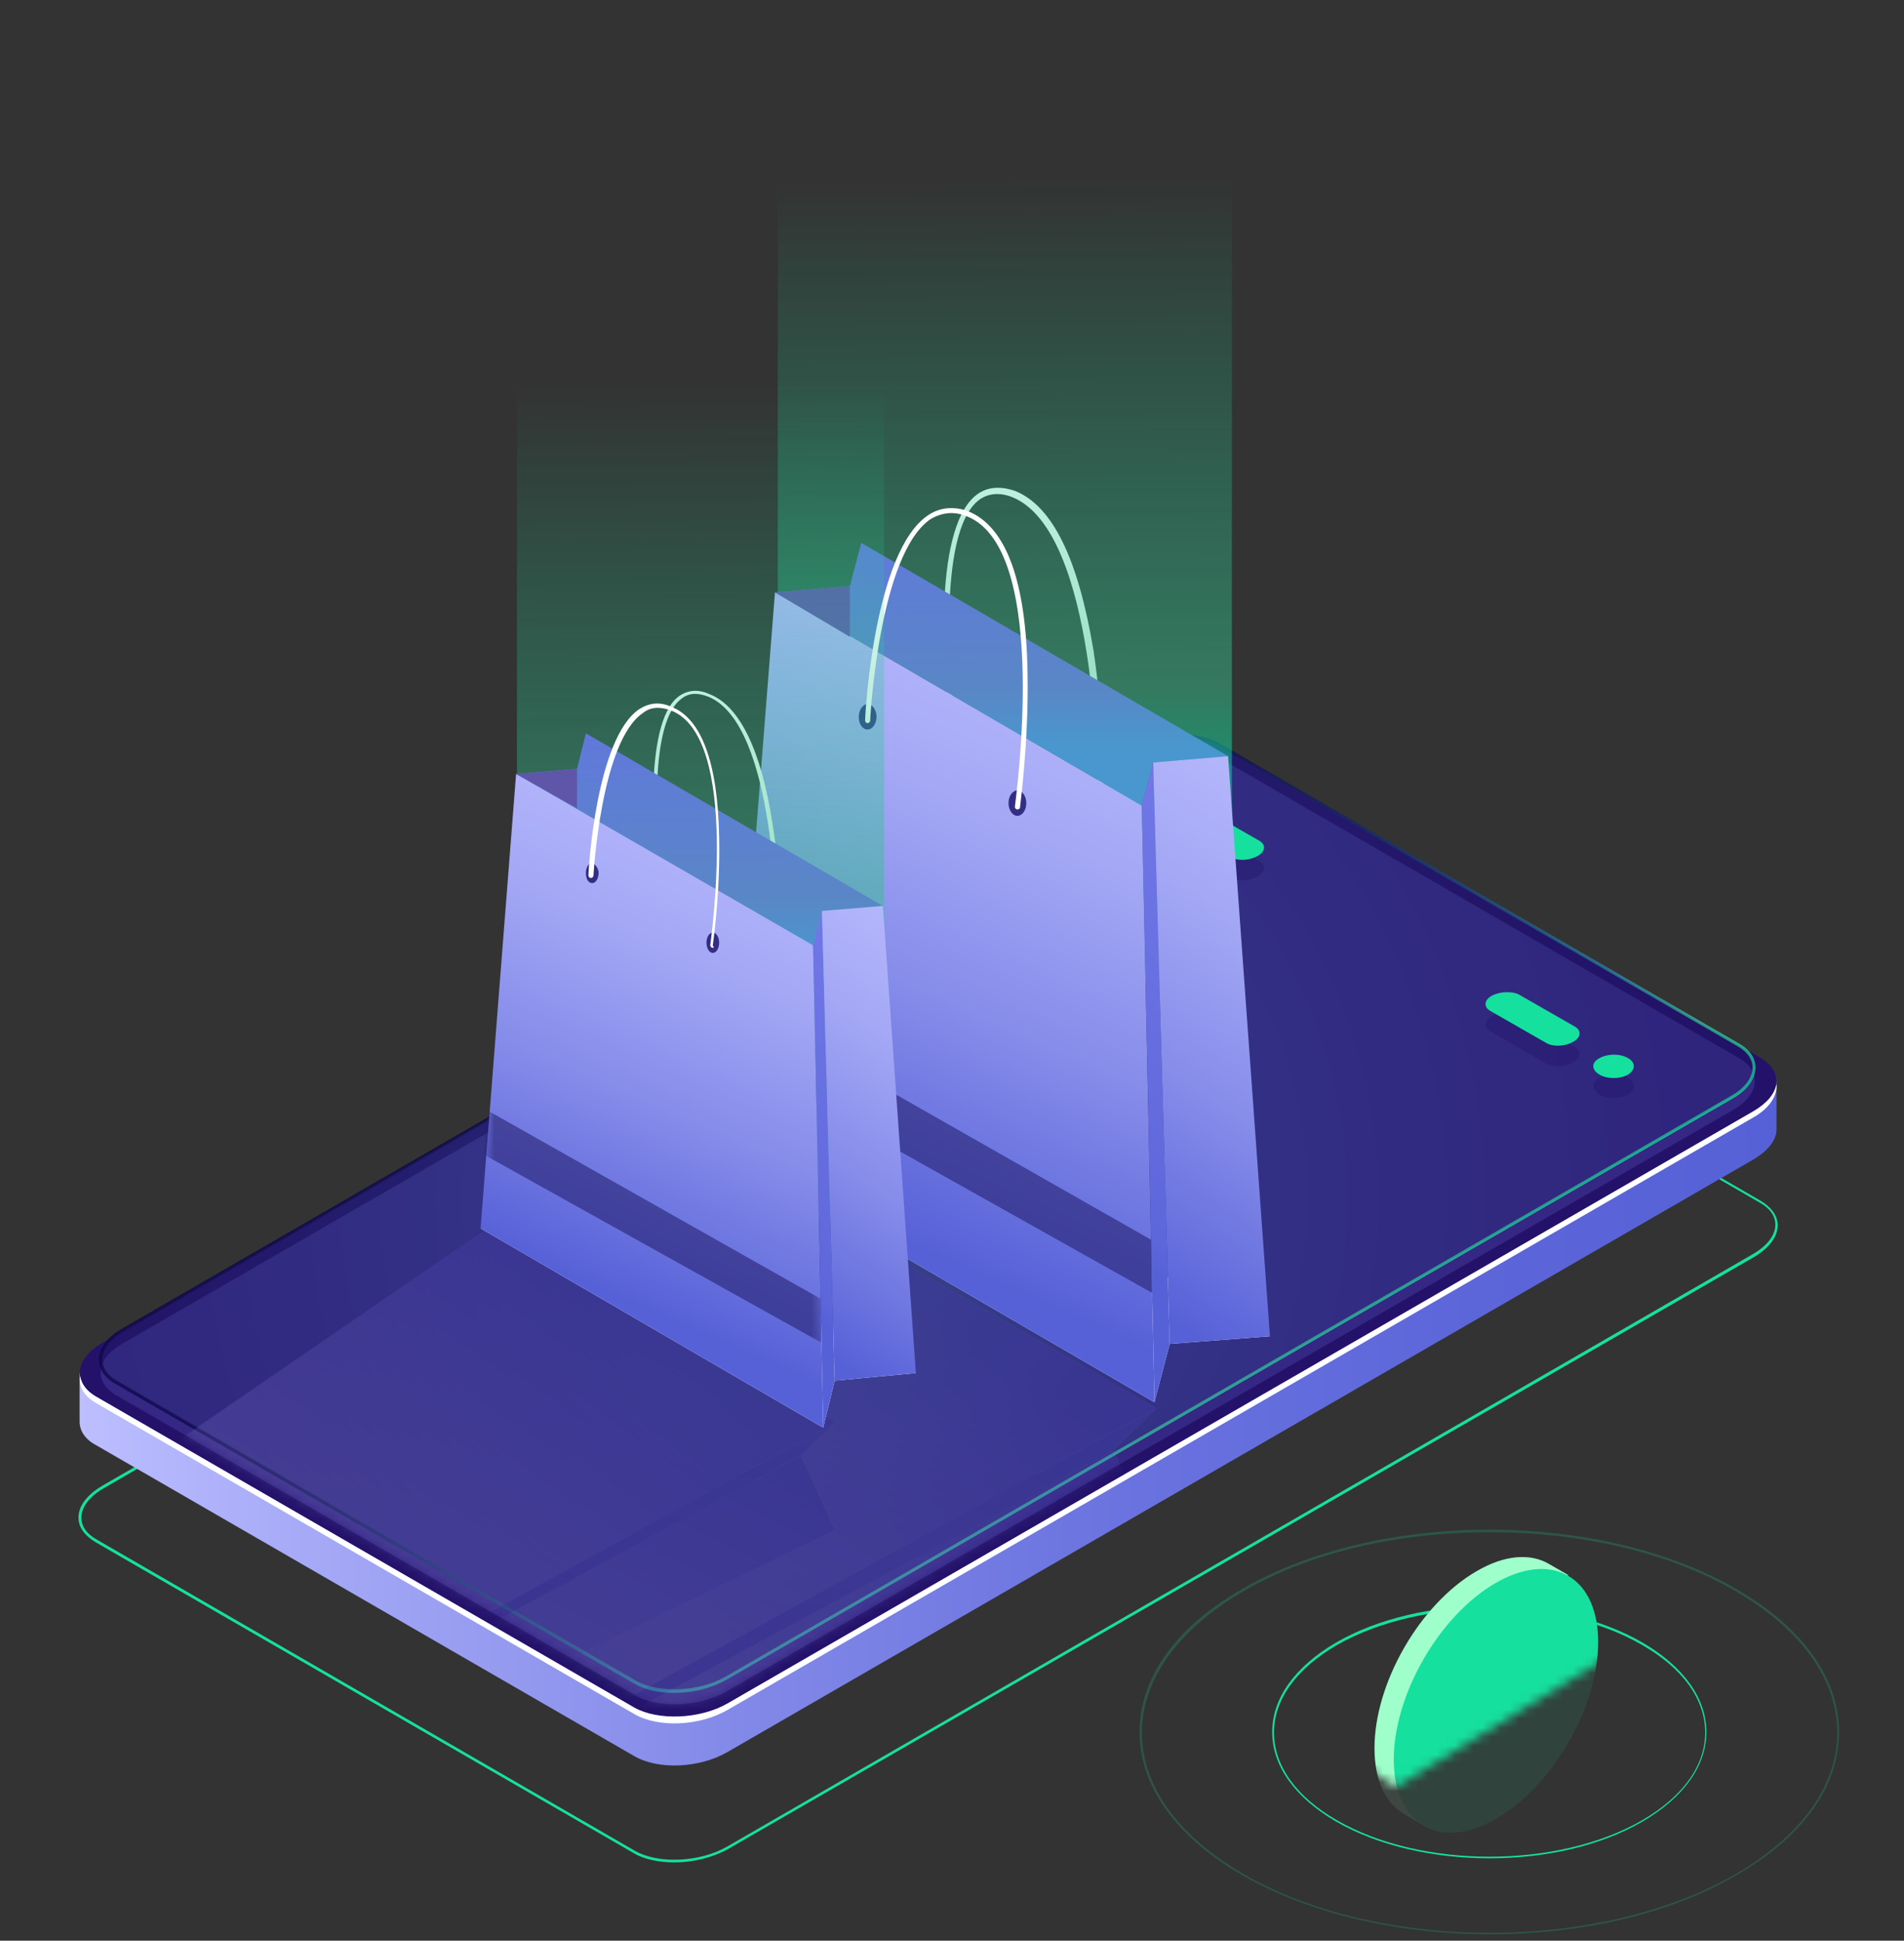 <svg width="210" height="214" viewBox="0 0 210 214" fill="none" xmlns="http://www.w3.org/2000/svg">
<rect x="0" y="0" width="210" height="214" fill="#333333" stroke="none"/>
<path d="M74.39 205.366C72.715 205.366 71.039 205.043 69.879 204.335L10.522 170.048C9.362 169.339 8.653 168.437 8.653 167.341C8.653 166.052 9.62 164.828 11.231 163.861L124.402 98.575C127.495 96.771 132.136 96.578 134.842 98.124L194.199 132.411C195.359 133.12 196.068 134.022 196.068 135.117C196.068 136.406 195.101 137.631 193.49 138.598L80.319 203.883C78.579 204.85 76.453 205.366 74.39 205.366ZM70.008 204.077C72.586 205.559 77.162 205.366 80.191 203.626L193.361 138.275C194.908 137.373 195.81 136.213 195.81 135.053C195.81 134.086 195.23 133.248 194.07 132.604L134.713 98.318C132.136 96.835 127.56 97.029 124.531 98.769L11.425 164.119C9.878 165.021 8.976 166.181 8.976 167.341C8.976 168.308 9.556 169.146 10.716 169.79L70.008 204.077Z" fill="#16E09E"/>
<path d="M195.874 119.263L187.366 120.745L134.777 90.39C132.135 88.844 127.559 89.037 124.465 90.842L23.862 148.845L8.781 151.423V156.772C8.781 157.739 9.361 158.705 10.586 159.35L69.942 193.636C72.585 195.183 77.16 194.989 80.254 193.185L193.425 127.835C195.036 126.868 195.938 125.708 195.938 124.548V119.263H195.874Z" fill="url(#paint0_linear_5499_76178)"/>
<path d="M69.943 188.287L10.587 154C7.944 152.454 8.267 149.811 11.296 148.071L124.466 82.785C127.495 81.045 132.136 80.852 134.778 82.334L194.134 116.621C196.777 118.167 196.455 120.81 193.426 122.55L80.255 187.836C77.162 189.64 72.586 189.833 69.943 188.287Z" fill="#24126A"/>
<path d="M193.36 122.55L80.254 187.836C77.225 189.576 72.585 189.769 69.942 188.287L10.586 154.001C9.555 153.421 8.975 152.583 8.846 151.745C8.652 152.841 9.233 153.936 10.586 154.71L69.942 188.996C72.585 190.543 77.161 190.349 80.254 188.545L193.425 123.195C195.229 122.163 196.067 120.746 195.938 119.521C195.745 120.617 194.907 121.648 193.36 122.55Z" fill="white"/>
<path opacity="0.51" d="M70.071 186.933L12.841 153.872C10.264 152.389 10.586 149.811 13.55 148.136L124.594 84.01C127.559 82.335 132.006 82.141 134.584 83.623L191.813 116.685C194.391 118.168 194.069 120.745 191.104 122.421L80.061 186.547C77.032 188.222 72.585 188.416 70.071 186.933Z" fill="#453C9E"/>
<path opacity="0.8" d="M74.388 186.676C72.713 186.676 71.166 186.353 69.942 185.644L12.712 152.583C11.552 151.938 10.907 150.971 10.907 149.94C10.907 148.716 11.809 147.427 13.421 146.525L124.464 82.399C127.429 80.659 132.005 80.465 134.583 82.012L191.813 115.074C192.973 115.718 193.617 116.685 193.617 117.716C193.617 118.941 192.715 120.23 191.104 121.132L80.06 185.258C78.449 186.16 76.386 186.676 74.388 186.676ZM70.135 185.322C72.648 186.74 77.031 186.547 79.931 184.936L190.975 120.81C192.457 119.972 193.295 118.812 193.295 117.716C193.295 116.814 192.715 115.976 191.684 115.396L134.454 82.334C131.94 80.917 127.558 81.046 124.658 82.721L13.614 146.847C12.132 147.685 11.294 148.845 11.294 149.94C11.294 150.843 11.874 151.68 12.905 152.26L70.135 185.322Z" fill="url(#paint1_linear_5499_76178)"/>
<g opacity="0.3">
<path opacity="0.5" d="M70.071 185.516L12.841 152.454C10.264 150.972 10.586 148.394 13.55 146.718L124.594 82.592C127.559 80.917 132.006 80.723 134.584 82.206L191.813 115.267C194.391 116.75 194.069 119.328 191.104 121.003L80.061 185.129C77.032 186.805 72.585 186.934 70.071 185.516Z" fill="url(#paint2_radial_5499_76178)"/>
<mask id="mask0_5499_76178" style="mask-type:alpha" maskUnits="userSpaceOnUse" x="11" y="82" width="183" height="106">
<path opacity="0.51" d="M70.071 186.933L12.841 153.872C10.264 152.389 10.586 149.811 13.55 148.136L124.594 84.01C127.559 82.335 132.006 82.141 134.584 83.623L191.813 116.685C194.391 118.168 194.069 120.745 191.104 122.421L80.061 186.547C77.032 188.222 72.585 188.416 70.071 186.933Z" fill="#453C9E"/>
</mask>
<g mask="url(#mask0_5499_76178)">
<path d="M65.848 183.949C65.778 183.828 65.587 183.777 65.466 183.847C65.224 183.987 41.221 197.844 33.259 191.612C32.074 190.68 31.565 189.519 31.681 188.32C32.384 182.258 49.002 174.926 49.123 174.856C49.244 174.786 49.295 174.595 49.225 174.474C49.155 174.353 48.964 174.301 48.843 174.371C48.167 174.6 31.861 181.913 31.057 188.358C30.889 189.748 31.468 191.03 32.793 192.205C36.347 195.001 42.838 194.486 52.406 190.902C59.391 188.162 65.573 184.593 65.573 184.593C65.867 184.262 65.918 184.07 65.848 183.949Z" fill="white"/>
<path d="M127.596 169.958L80.702 143.047L85.317 138.443L80.637 128.376L127.53 155.287L122.794 159.961L127.596 169.958Z" fill="white"/>
<path d="M69.886 197.942L29.293 174.667L32.785 171.196L29.262 163.694L69.854 186.97L66.363 190.44L69.886 197.942Z" fill="#0BCD8D"/>
<path opacity="0.5" d="M83.786 189.807L11.064 231.793L-13.873 188.601L30.212 163.149C30.399 163.04 30.676 163.086 30.979 163.323L49.939 172.915L83.786 189.807Z" fill="url(#paint3_linear_5499_76178)"/>
<path d="M29.262 163.694L80.636 128.376L127.53 155.287L69.855 186.97L29.262 163.694Z" fill="url(#paint4_linear_5499_76178)"/>
<path d="M66.364 190.442L122.795 159.963L127.531 155.289L69.856 186.971L66.364 190.442Z" fill="url(#paint5_linear_5499_76178)"/>
<path d="M69.886 197.943L127.595 169.958L122.794 159.962L66.363 190.441L69.886 197.943Z" fill="url(#paint6_linear_5499_76178)"/>
<path d="M32.786 171.197L37.636 168.398L29.263 163.695L32.786 171.197Z" fill="#06B37A"/>
<path d="M63.967 174.532C64.238 175 63.914 175.694 63.245 176.08C62.575 176.467 61.813 176.4 61.543 175.931C61.272 175.463 61.596 174.769 62.265 174.383C62.934 173.996 63.697 174.063 63.967 174.532Z" fill="#322E84"/>
<path d="M46.742 166.534C47.348 166.184 47.744 165.47 47.464 164.985C47.184 164.5 46.489 164.417 45.762 164.836C45.156 165.186 44.76 165.9 45.04 166.385C45.32 166.87 46.136 166.884 46.742 166.534Z" fill="#322E84"/>
<path d="M63.359 174.881C63.289 174.759 63.098 174.708 62.977 174.778C62.734 174.918 40.398 192.501 32.557 186.199C31.372 185.267 30.863 184.106 30.839 182.665C31.243 175.805 46.512 165.858 46.755 165.718C46.876 165.648 46.927 165.457 46.857 165.335C46.787 165.214 46.596 165.163 46.475 165.233C45.868 165.583 30.72 175.46 30.336 182.632C30.238 184.143 30.887 185.547 32.142 186.6C35.696 189.397 42.029 188.327 50.948 183.339C57.564 179.681 63.257 175.263 63.378 175.193C63.378 175.193 63.429 175.002 63.359 174.881Z" fill="white"/>
<path d="M42.34 179.941C42.27 179.819 42.079 179.768 41.957 179.838C41.715 179.978 22.319 191.176 15.994 186.1C15.07 185.34 14.58 184.492 14.767 183.414C15.353 178.55 28.73 172.605 28.851 172.535C28.972 172.465 29.023 172.274 29.023 172.274C28.953 172.152 28.762 172.101 28.762 172.101C28.277 172.381 15.021 178.257 14.384 183.312C14.268 184.51 14.707 185.55 15.822 186.361C18.592 188.641 24.025 188.252 31.686 185.284C37.388 183.123 42.359 180.253 42.359 180.253C42.359 180.253 42.41 180.062 42.34 179.941Z" fill="white"/>
<path d="M92.085 168.676L54.277 146.864L58.133 143.183L54.259 135.075L92.189 156.817L88.333 160.498L92.085 168.676Z" fill="white"/>
<path d="M45.654 191.279L12.79 172.431L15.694 169.623L12.82 163.524L45.684 182.372L42.779 185.18L45.654 191.279Z" fill="#0BCD8D"/>
<path opacity="0.5" d="M61.508 181.906L-11.655 224.146L-31.757 189.328L12.595 163.721C12.784 163.612 13.045 163.629 13.317 163.809L27.689 172.14L61.508 181.906Z" fill="url(#paint7_linear_5499_76178)"/>
<path d="M12.821 163.525L54.26 135.075L92.189 156.817L45.564 182.443L12.821 163.525Z" fill="url(#paint8_linear_5499_76178)"/>
<path d="M42.78 185.181L88.333 160.497L92.188 156.817L45.563 182.443L42.78 185.181Z" fill="url(#paint9_linear_5499_76178)"/>
<path d="M45.653 191.28L92.084 168.676L88.332 160.498L42.779 185.181L45.653 191.28Z" fill="url(#paint10_linear_5499_76178)"/>
<path d="M15.694 169.624L19.452 167.455L12.82 163.526L15.694 169.624Z" fill="#06B37A"/>
<path d="M40.761 172.447C40.955 172.781 40.677 173.303 40.141 173.613C39.606 173.922 39.015 173.901 38.822 173.566C38.628 173.232 38.906 172.71 39.441 172.4C39.977 172.091 40.568 172.112 40.761 172.447Z" fill="#322E84"/>
<path d="M26.825 165.946C27.31 165.666 27.655 165.143 27.445 164.78C27.235 164.416 26.731 164.383 26.125 164.733C25.64 165.013 25.295 165.536 25.505 165.899C25.766 166.072 26.34 166.226 26.825 165.946Z" fill="#322E84"/>
<path d="M40.276 172.726C40.206 172.605 40.014 172.554 39.893 172.624C39.651 172.764 21.692 187.012 15.297 181.814C14.373 181.054 13.814 180.084 14 179.007C14.357 173.467 26.666 165.391 26.787 165.321C26.908 165.251 26.959 165.06 26.889 164.938C26.819 164.817 26.628 164.766 26.507 164.836C26.022 165.116 13.835 173.122 13.426 178.853C13.38 180.173 13.819 181.213 14.933 182.024C17.704 184.303 22.857 183.43 30.079 179.422C35.483 176.463 40.033 172.866 40.033 172.866C40.346 172.848 40.346 172.848 40.276 172.726Z" fill="white"/>
</g>
</g>
<path opacity="0.4" d="M179.568 120.681C178.666 121.197 177.248 121.197 176.41 120.681C175.508 120.165 175.508 119.328 176.41 118.876C177.312 118.361 178.73 118.361 179.568 118.876C180.406 119.392 180.406 120.23 179.568 120.681Z" fill="#24126A"/>
<path opacity="0.4" d="M167.517 111.916L173.704 115.461C174.478 115.912 174.349 116.686 173.511 117.137C172.609 117.652 171.32 117.717 170.546 117.266L164.359 113.721C163.586 113.27 163.715 112.496 164.553 112.045C165.39 111.53 166.744 111.465 167.517 111.916Z" fill="#24126A"/>
<path opacity="0.4" d="M132.715 91.422L138.902 94.966C139.676 95.417 139.547 96.191 138.709 96.642C137.807 97.157 136.518 97.222 135.744 96.771L129.557 93.226C128.784 92.775 128.913 92.002 129.751 91.55C130.589 91.035 131.942 90.97 132.715 91.422Z" fill="#24126A"/>
<path d="M179.568 118.49C178.666 119.005 177.248 119.005 176.41 118.49C175.508 117.974 175.508 117.136 176.41 116.685C177.312 116.169 178.73 116.169 179.568 116.685C180.406 117.136 180.406 117.974 179.568 118.49Z" fill="#16E09E"/>
<path d="M167.517 109.66L173.704 113.205C174.478 113.656 174.349 114.429 173.511 114.88C172.609 115.396 171.32 115.46 170.546 115.009L164.359 111.465C163.586 111.014 163.715 110.24 164.553 109.789C165.39 109.338 166.744 109.273 167.517 109.66Z" fill="#16E09E"/>
<path d="M132.715 89.166L138.902 92.711C139.676 93.162 139.547 93.935 138.709 94.386C137.807 94.902 136.518 94.966 135.744 94.515L129.557 90.971C128.784 90.519 128.913 89.746 129.751 89.295C130.589 88.779 131.942 88.715 132.715 89.166Z" fill="#16E09E"/>
<g opacity="0.1">
<path d="M151.596 192.772C151.596 185.554 156.623 176.853 162.874 173.244C165.968 171.439 168.803 171.246 170.866 172.471L172.992 173.695L172.348 173.76C173.444 175.113 174.152 177.175 174.152 179.753C174.152 186.971 169.126 195.672 162.874 199.281C160.747 200.505 158.749 200.957 157.009 200.763L157.074 201.343L154.883 200.054L154.818 199.99C152.82 198.83 151.596 196.316 151.596 192.772Z" fill="#9FFFCB"/>
<path d="M172.975 192.157C177.371 184.543 177.361 176.308 172.953 173.763C168.546 171.218 161.409 175.327 157.013 182.941C152.617 190.554 152.627 198.789 157.035 201.334C161.443 203.879 168.579 199.77 172.975 192.157Z" fill="#16E09E"/>
</g>
<path opacity="0.2" d="M164.293 213.293C154.432 213.293 144.572 211.101 137.031 206.783C129.749 202.594 125.688 196.987 125.688 190.994C125.688 185 129.684 179.393 137.031 175.204C152.048 166.503 176.473 166.503 191.49 175.204C198.772 179.393 202.833 185 202.833 190.994C202.833 196.987 198.837 202.594 191.49 206.783C184.014 211.166 174.153 213.293 164.293 213.293ZM164.293 168.952C154.497 168.952 144.636 171.079 137.16 175.462C129.942 179.651 125.946 185.193 125.946 191.058C125.946 196.923 129.942 202.465 137.16 206.654C152.112 215.29 176.473 215.29 191.425 206.654C198.644 202.465 202.639 196.923 202.639 191.058C202.639 185.193 198.644 179.651 191.425 175.462C183.949 171.079 174.089 168.952 164.293 168.952Z" fill="#16E09E"/>
<path d="M164.292 204.914C158.169 204.914 152.047 203.561 147.342 200.854C142.831 198.212 140.317 194.731 140.317 190.993C140.317 187.256 142.831 183.775 147.342 181.133C156.687 175.719 171.832 175.719 181.177 181.133C185.689 183.775 188.202 187.256 188.202 190.993C188.202 194.731 185.689 198.212 181.177 200.854C176.537 203.561 170.415 204.914 164.292 204.914ZM164.292 177.395C158.234 177.395 152.111 178.748 147.471 181.391C143.024 183.969 140.511 187.384 140.511 191.058C140.511 194.667 142.96 198.147 147.471 200.725C156.752 206.074 171.832 206.074 181.113 200.725C185.56 198.147 188.073 194.731 188.073 191.058C188.073 187.384 185.624 183.969 181.113 181.391C176.473 178.684 170.35 177.395 164.292 177.395Z" fill="#16E09E"/>
<mask id="mask1_5499_76178" style="mask-type:alpha" maskUnits="userSpaceOnUse" x="130" y="146" width="51" height="52">
<path d="M130.876 182.351L180.934 146.187V180.512L153.964 197.062L130.876 182.351Z" fill="#D9D9D9"/>
</mask>
<g mask="url(#mask1_5499_76178)">
<path d="M151.599 192.772C151.599 185.554 156.626 176.854 162.877 173.244C165.971 171.44 168.806 171.247 170.869 172.471L172.995 173.696L172.351 173.76C173.446 175.113 174.155 177.176 174.155 179.754C174.155 186.972 169.128 195.672 162.877 199.281C160.75 200.506 158.752 200.957 157.012 200.764L157.077 201.344L154.885 200.055L154.821 199.99C152.823 198.83 151.599 196.317 151.599 192.772Z" fill="#9FFFCB"/>
<path d="M172.977 192.157C177.373 184.544 177.363 176.308 172.955 173.764C168.548 171.219 161.411 175.327 157.015 182.941C152.619 190.555 152.629 198.79 157.037 201.335C161.445 203.88 168.581 199.771 172.977 192.157Z" fill="#16E09E"/>
</g>
<path d="M121.311 86.879C121.171 86.879 121.031 86.739 121.031 86.599C121.031 86.319 121.031 58.604 111.652 54.824C110.252 54.264 108.993 54.404 108.013 55.104C103.114 58.744 105.073 76.801 105.073 76.941C105.073 77.081 104.933 77.221 104.793 77.221C104.653 77.221 104.513 77.081 104.513 76.941C104.373 76.241 102.554 58.464 107.733 54.544C108.853 53.704 110.252 53.564 111.932 54.124C116.131 55.804 118.931 61.683 120.611 71.761C121.731 79.18 121.731 86.319 121.731 86.319C121.591 86.739 121.451 86.879 121.311 86.879Z" fill="white"/>
<path d="M140.068 147.35L93.315 120.194L91.635 126.493L80.577 127.473L127.33 154.628L129.009 148.189L140.068 147.35Z" fill="white"/>
<path d="M135.449 83.38L94.995 59.864L93.735 64.623L85.477 65.323L125.93 88.839L127.19 84.08L135.449 83.38Z" fill="#7C4EFF"/>
<path opacity="0.5" d="M135.87 116.082V12.721H85.788V75.38C85.788 75.647 85.967 75.913 86.325 76.091L104.186 90.398L135.87 116.082Z" fill="url(#paint11_linear_5499_76178)"/>
<path d="M85.476 65.323L80.577 127.473L127.33 154.629L125.93 88.839L85.476 65.323Z" fill="url(#paint12_linear_5499_76178)"/>
<path opacity="0.6" d="M83.23 111.82L82.591 117.614L127.345 142.721V136.927L83.23 111.82Z" fill="#252070"/>
<path d="M127.191 84.08L129.011 148.19L127.331 154.629L125.932 88.839L127.191 84.08Z" fill="url(#paint13_linear_5499_76178)"/>
<path d="M135.448 83.379L140.067 147.349L129.009 148.189L127.189 84.079L135.448 83.379Z" fill="url(#paint14_linear_5499_76178)"/>
<path d="M93.736 64.623V70.222L85.478 65.323L93.736 64.623Z" fill="#5F56AA"/>
<path d="M112.214 89.959C112.755 89.959 113.194 89.332 113.194 88.559C113.194 87.786 112.755 87.159 112.214 87.159C111.673 87.159 111.234 87.786 111.234 88.559C111.234 89.332 111.673 89.959 112.214 89.959Z" fill="#322E84"/>
<path d="M96.675 79.041C96.675 79.741 96.256 80.441 95.696 80.441C95.136 80.441 94.716 79.881 94.716 79.041C94.716 78.341 95.136 77.641 95.696 77.641C96.256 77.641 96.675 78.341 96.675 79.041Z" fill="#322E84"/>
<path d="M112.213 89.259C112.073 89.259 111.933 89.119 111.933 88.979C111.933 88.699 115.993 60.564 106.614 56.924C105.214 56.364 103.955 56.504 102.695 57.204C96.956 60.983 95.976 79.181 95.976 79.461C95.976 79.601 95.836 79.741 95.696 79.741C95.556 79.741 95.416 79.601 95.416 79.461C95.416 78.761 96.396 60.704 102.415 56.784C103.675 55.944 105.214 55.804 106.754 56.364C110.954 58.044 113.193 64.063 113.333 74.281C113.473 81.84 112.493 88.979 112.493 89.119C112.493 89.119 112.353 89.259 112.213 89.259Z" fill="white"/>
<path d="M85.899 102.697C85.759 102.697 85.619 102.557 85.619 102.417C85.619 102.137 85.619 79.74 78.06 76.801C76.94 76.381 75.96 76.381 75.12 77.081C71.201 80.02 72.741 94.578 72.741 94.718C72.741 94.858 72.601 94.998 72.601 94.998C72.461 94.998 72.321 94.858 72.321 94.858C72.321 94.298 70.781 79.88 74.84 76.801C75.82 76.101 76.94 75.961 78.2 76.521C81.559 77.781 83.939 82.68 85.199 90.799C86.178 96.818 86.178 102.557 86.178 102.557C86.178 102.557 86.038 102.697 85.899 102.697Z" fill="white"/>
<path d="M101.015 151.409L63.221 129.573L61.962 134.752L53.003 135.452L90.797 157.428L92.057 152.249L101.015 151.409Z" fill="white"/>
<path d="M97.374 99.898L64.62 80.861L63.64 84.78L56.921 85.34L89.676 104.377L90.656 100.457L97.374 99.898Z" fill="#7C4EFF"/>
<path opacity="0.5" d="M97.508 139.524V35.098H57.017V98.403C57.017 98.672 57.163 98.942 57.456 99.121L71.961 109.358L97.508 139.524Z" fill="url(#paint15_linear_5499_76178)"/>
<path d="M56.922 85.34L53.003 135.452L90.797 157.428L89.677 104.237L56.922 85.34Z" fill="url(#paint16_linear_5499_76178)"/>
<mask id="mask2_5499_76178" style="mask-type:alpha" maskUnits="userSpaceOnUse" x="53" y="85" width="38" height="73">
<path d="M56.922 85.34L53.003 135.452L90.797 157.428L89.677 104.237L56.922 85.34Z" fill="url(#paint17_linear_5499_76178)"/>
</mask>
<g mask="url(#mask2_5499_76178)">
<path opacity="0.6" d="M53.82 122.475L53.287 127.27L90.582 148.049V143.254L53.82 122.475Z" fill="#252070"/>
</g>
<path d="M90.656 100.457L92.056 152.249L90.797 157.428L89.677 104.237L90.656 100.457Z" fill="url(#paint18_linear_5499_76178)"/>
<path d="M97.376 99.897L101.016 151.409L92.057 152.249L90.657 100.457L97.376 99.897Z" fill="url(#paint19_linear_5499_76178)"/>
<path d="M63.642 84.78V89.119L56.923 85.34L63.642 84.78Z" fill="#5F56AA"/>
<path d="M78.619 105.077C79.005 105.077 79.319 104.575 79.319 103.957C79.319 103.338 79.005 102.837 78.619 102.837C78.232 102.837 77.919 103.338 77.919 103.957C77.919 104.575 78.232 105.077 78.619 105.077Z" fill="#322E84"/>
<path d="M66.021 96.258C66.021 96.818 65.741 97.378 65.321 97.378C64.901 97.378 64.621 96.958 64.621 96.258C64.621 95.698 64.901 95.138 65.321 95.138C65.601 95.278 66.021 95.698 66.021 96.258Z" fill="#322E84"/>
<path d="M78.617 104.516C78.477 104.516 78.337 104.377 78.337 104.237C78.337 103.957 81.697 81.28 73.998 78.341C72.878 77.921 71.758 77.921 70.918 78.621C66.299 81.7 65.459 96.398 65.459 96.538C65.459 96.678 65.319 96.818 65.179 96.818C65.039 96.818 64.899 96.678 64.899 96.538C64.899 95.978 65.739 81.42 70.499 78.201C71.618 77.501 72.738 77.361 73.998 77.921C77.357 79.18 79.177 84.08 79.317 92.338C79.457 98.497 78.617 104.237 78.617 104.237C78.757 104.516 78.757 104.516 78.617 104.516Z" fill="white"/>
<defs>
<linearGradient id="paint0_linear_5499_76178" x1="8.816" y1="142.013" x2="195.902" y2="142.013" gradientUnits="userSpaceOnUse">
<stop stop-color="#BCBEFF"/>
<stop offset="0.151" stop-color="#A3A7F5"/>
<stop offset="0.387" stop-color="#8289E8"/>
<stop offset="0.612" stop-color="#6A73DF"/>
<stop offset="0.822" stop-color="#5C66D9"/>
<stop offset="1" stop-color="#5761D7"/>
</linearGradient>
<linearGradient id="paint1_linear_5499_76178" x1="128.416" y1="168.481" x2="76.193" y2="99.178" gradientUnits="userSpaceOnUse">
<stop stop-color="#16E09E"/>
<stop offset="0.105" stop-color="#37BF9E"/>
<stop offset="0.22" stop-color="#2C87A1"/>
<stop offset="0.338" stop-color="#235F87"/>
<stop offset="0.459" stop-color="#1C3F72"/>
<stop offset="0.582" stop-color="#162561"/>
<stop offset="0.711" stop-color="#121355"/>
<stop offset="0.846" stop-color="#10084E"/>
<stop offset="1" stop-color="#0F054C"/>
</linearGradient>
<radialGradient id="paint2_radial_5499_76178" cx="0" cy="0" r="1" gradientUnits="userSpaceOnUse" gradientTransform="translate(92.99 132.216) scale(146.432 146.432)">
<stop stop-color="#16E09E"/>
<stop offset="0.105" stop-color="#37BF96"/>
<stop offset="0.22" stop-color="#2C87A1"/>
<stop offset="0.338" stop-color="#235F87"/>
<stop offset="0.459" stop-color="#1C3F72"/>
<stop offset="0.582" stop-color="#162561"/>
<stop offset="0.711" stop-color="#121355"/>
<stop offset="0.846" stop-color="#10084E"/>
<stop offset="1" stop-color="#0F054C"/>
</radialGradient>
<linearGradient id="paint3_linear_5499_76178" x1="47.751" y1="175.362" x2="5.743" y2="199.615" gradientUnits="userSpaceOnUse">
<stop stop-color="#16E09E"/>
<stop offset="0.105" stop-color="#37BF8E"/>
<stop offset="1" stop-color="#16E09E" stop-opacity="0"/>
</linearGradient>
<linearGradient id="paint4_linear_5499_76178" x1="50.894" y1="202.28" x2="96.97" y2="139.311" gradientUnits="userSpaceOnUse">
<stop stop-color="#BCBEFF"/>
<stop offset="0.166" stop-color="#B6B8FC"/>
<stop offset="0.396" stop-color="#A4A8F5"/>
<stop offset="0.662" stop-color="#868DEA"/>
<stop offset="0.955" stop-color="#5E67DA"/>
<stop offset="1" stop-color="#5761D7"/>
</linearGradient>
<linearGradient id="paint5_linear_5499_76178" x1="97.186" y1="226.469" x2="114.772" y2="162.381" gradientUnits="userSpaceOnUse">
<stop stop-color="#8083EF"/>
<stop offset="0.955" stop-color="#5E67DA"/>
<stop offset="1" stop-color="#5761D7"/>
</linearGradient>
<linearGradient id="paint6_linear_5499_76178" x1="88.743" y1="221.645" x2="118.942" y2="160.569" gradientUnits="userSpaceOnUse">
<stop stop-color="#BCBEFF"/>
<stop offset="0.166" stop-color="#B6B8FC"/>
<stop offset="0.396" stop-color="#A4A8F5"/>
<stop offset="0.662" stop-color="#868DEA"/>
<stop offset="0.955" stop-color="#5E67DA"/>
<stop offset="1" stop-color="#5761D7"/>
</linearGradient>
<linearGradient id="paint7_linear_5499_76178" x1="28.405" y1="172.83" x2="-13.858" y2="197.23" gradientUnits="userSpaceOnUse">
<stop stop-color="#16E09E"/>
<stop offset="0.105" stop-color="#37BF8E"/>
<stop offset="1" stop-color="#16E09E" stop-opacity="0"/>
</linearGradient>
<linearGradient id="paint8_linear_5499_76178" x1="30.329" y1="194.753" x2="67.558" y2="143.931" gradientUnits="userSpaceOnUse">
<stop stop-color="#BCBEFF"/>
<stop offset="0.166" stop-color="#B6B8FC"/>
<stop offset="0.396" stop-color="#A4A8F5"/>
<stop offset="0.662" stop-color="#868DEA"/>
<stop offset="0.955" stop-color="#5E67DA"/>
<stop offset="1" stop-color="#5761D7"/>
</linearGradient>
<linearGradient id="paint9_linear_5499_76178" x1="66.855" y1="212.862" x2="79.624" y2="161.954" gradientUnits="userSpaceOnUse">
<stop stop-color="#8083EF"/>
<stop offset="0.955" stop-color="#5E67DA"/>
<stop offset="1" stop-color="#5761D7"/>
</linearGradient>
<linearGradient id="paint10_linear_5499_76178" x1="60.796" y1="210.271" x2="85.061" y2="160.952" gradientUnits="userSpaceOnUse">
<stop stop-color="#BCBEFF"/>
<stop offset="0.166" stop-color="#B6B8FC"/>
<stop offset="0.396" stop-color="#A4A8F5"/>
<stop offset="0.662" stop-color="#868DEA"/>
<stop offset="0.955" stop-color="#5E67DA"/>
<stop offset="1" stop-color="#5761D7"/>
</linearGradient>
<linearGradient id="paint11_linear_5499_76178" x1="106.5" y1="82.5" x2="106" y2="20" gradientUnits="userSpaceOnUse">
<stop stop-color="#16E09E"/>
<stop offset="0.105" stop-color="#37BF8E"/>
<stop offset="1" stop-color="#16E09E" stop-opacity="0"/>
</linearGradient>
<linearGradient id="paint12_linear_5499_76178" x1="129.709" y1="64.763" x2="98.214" y2="136.152" gradientUnits="userSpaceOnUse">
<stop stop-color="#BCBEFF"/>
<stop offset="0.166" stop-color="#B6B8FC"/>
<stop offset="0.396" stop-color="#A4A8F5"/>
<stop offset="0.662" stop-color="#868DEA"/>
<stop offset="0.955" stop-color="#5E67DA"/>
<stop offset="1" stop-color="#5761D7"/>
</linearGradient>
<linearGradient id="paint13_linear_5499_76178" x1="173.803" y1="92.759" x2="127.093" y2="140.032" gradientUnits="userSpaceOnUse">
<stop stop-color="#8083EF"/>
<stop offset="0.955" stop-color="#5E67DA"/>
<stop offset="1" stop-color="#5761D7"/>
</linearGradient>
<linearGradient id="paint14_linear_5499_76178" x1="165.403" y1="87.859" x2="127.609" y2="144.55" gradientUnits="userSpaceOnUse">
<stop stop-color="#BCBEFF"/>
<stop offset="0.166" stop-color="#B6B8FC"/>
<stop offset="0.396" stop-color="#A4A8F5"/>
<stop offset="0.662" stop-color="#868DEA"/>
<stop offset="0.955" stop-color="#5E67DA"/>
<stop offset="1" stop-color="#5761D7"/>
</linearGradient>
<linearGradient id="paint15_linear_5499_76178" x1="73.762" y1="105.596" x2="73.131" y2="42.454" gradientUnits="userSpaceOnUse">
<stop stop-color="#16E09E"/>
<stop offset="0.105" stop-color="#37BF8E"/>
<stop offset="1" stop-color="#16E09E" stop-opacity="0"/>
</linearGradient>
<linearGradient id="paint16_linear_5499_76178" x1="92.72" y1="84.888" x2="67.322" y2="142.541" gradientUnits="userSpaceOnUse">
<stop stop-color="#BCBEFF"/>
<stop offset="0.166" stop-color="#B6B8FC"/>
<stop offset="0.396" stop-color="#A4A8F5"/>
<stop offset="0.662" stop-color="#868DEA"/>
<stop offset="0.955" stop-color="#5E67DA"/>
<stop offset="1" stop-color="#5761D7"/>
</linearGradient>
<linearGradient id="paint17_linear_5499_76178" x1="92.72" y1="84.888" x2="67.322" y2="142.541" gradientUnits="userSpaceOnUse">
<stop stop-color="#BCBEFF"/>
<stop offset="0.166" stop-color="#B6B8FC"/>
<stop offset="0.396" stop-color="#A4A8F5"/>
<stop offset="0.662" stop-color="#868DEA"/>
<stop offset="0.955" stop-color="#5E67DA"/>
<stop offset="1" stop-color="#5761D7"/>
</linearGradient>
<linearGradient id="paint18_linear_5499_76178" x1="126.667" y1="107.466" x2="88.964" y2="143.978" gradientUnits="userSpaceOnUse">
<stop stop-color="#8083EF"/>
<stop offset="0.955" stop-color="#5E67DA"/>
<stop offset="1" stop-color="#5761D7"/>
</linearGradient>
<linearGradient id="paint19_linear_5499_76178" x1="121.394" y1="103.516" x2="90.816" y2="149.19" gradientUnits="userSpaceOnUse">
<stop stop-color="#BCBEFF"/>
<stop offset="0.166" stop-color="#B6B8FC"/>
<stop offset="0.396" stop-color="#A4A8F5"/>
<stop offset="0.662" stop-color="#868DEA"/>
<stop offset="0.955" stop-color="#5E67DA"/>
<stop offset="1" stop-color="#5761D7"/>
</linearGradient>
</defs>
</svg>
